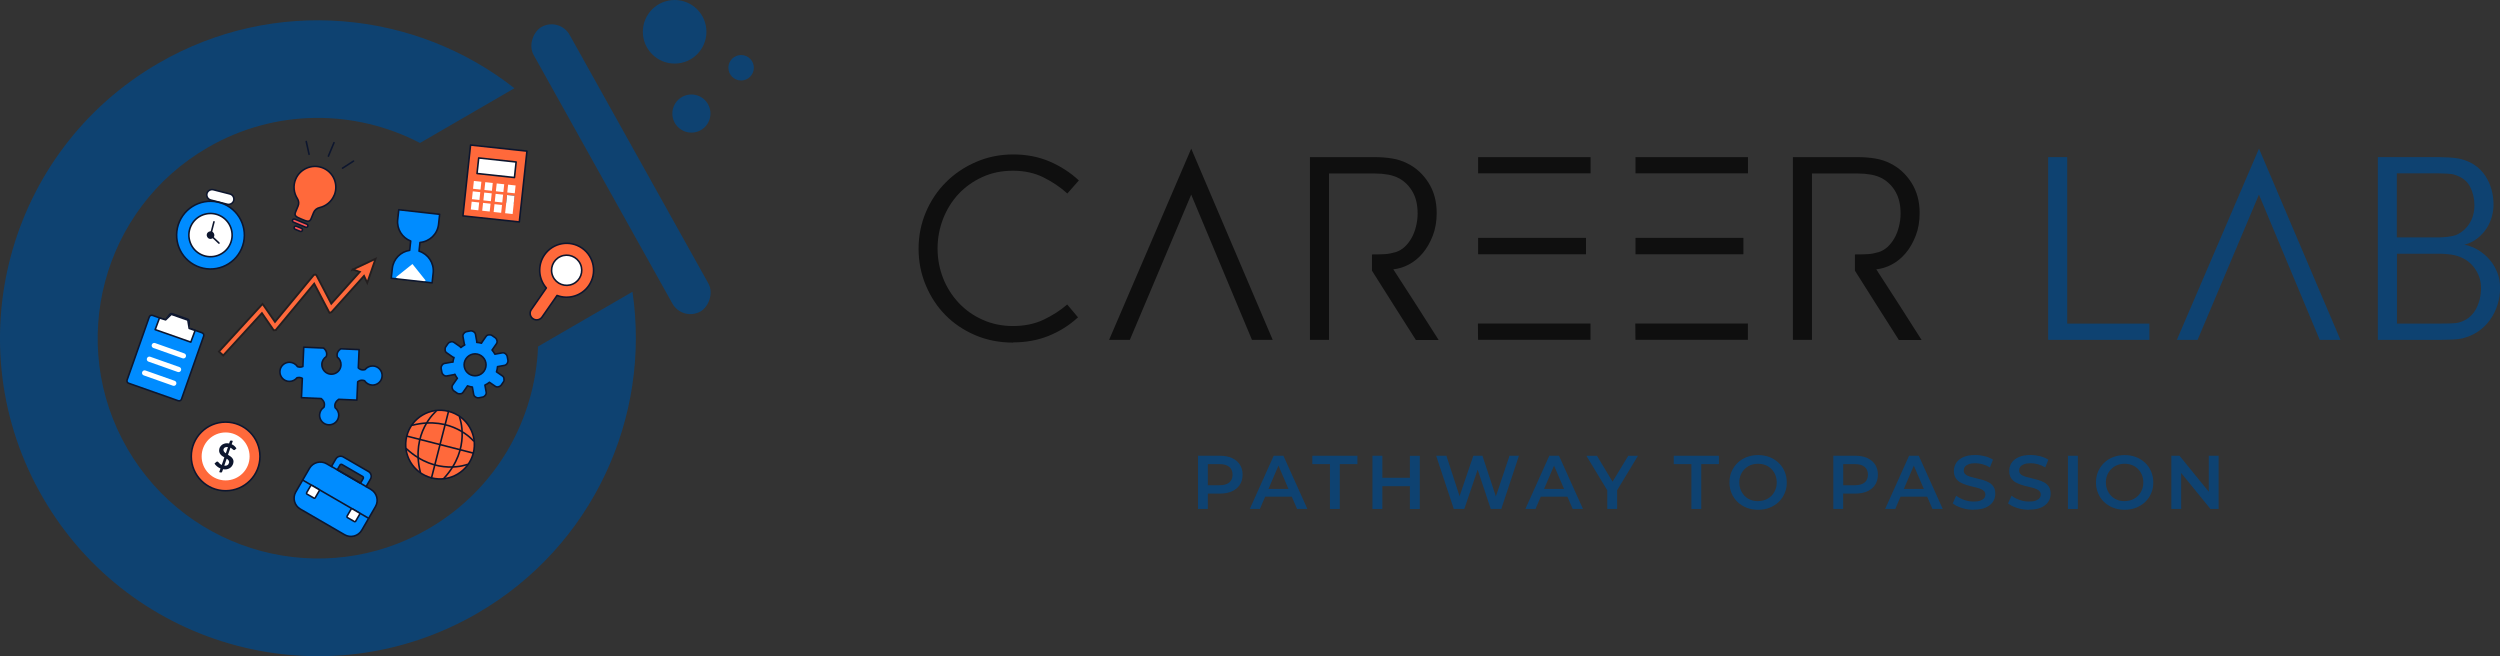 <svg xmlns="http://www.w3.org/2000/svg" id="Layer_2" data-name="Layer 2" viewBox="0 0 371.2 97.43"><rect x="0" y="0" width="371.2" height="97.43" fill="#333333" stroke="none"/><defs><style>      .cls-1 {        fill: #0d162e;      }      .cls-1, .cls-2, .cls-3, .cls-4, .cls-5, .cls-6, .cls-7 {        stroke-width: 0px;      }      .cls-2 {        fill: #0e4271;      }      .cls-3 {        fill: #0f0f0f;      }      .cls-4 {        fill: #fff;      }      .cls-8 {        stroke: #231f20;        stroke-miterlimit: 10;        stroke-width: .28px;      }      .cls-8, .cls-6 {        fill: #ff693b;      }      .cls-5 {        fill: #ff5454;      }      .cls-9 {        fill: none;        stroke: #0d162e;        stroke-linecap: round;        stroke-linejoin: round;        stroke-width: .24px;      }      .cls-7 {        fill: #008cff;      }    </style></defs><g id="Layer_1-2" data-name="Layer 1"><g><path class="cls-7" d="M30,49.41l-1.47-.52-.46-.16.03-.98c0-.17-.1-.32-.26-.37l-2.24-.79c-.16-.06-.33,0-.43.13l-.59.78-.46-.16s-.03,0-.04,0c-.01,0-.02-.02-.03-.02l-1.4-.49c-.2-.07-.42.03-.49.24l-3.29,9.35c-.07.2.03.42.24.49l7.35,2.59c.2.07.42-.03.49-.24l3.29-9.35c.07-.2-.03-.42-.24-.49Z"></path><path class="cls-9" d="M30,49.41l-1.47-.52-.46-.16.03-.98c0-.17-.1-.32-.26-.37l-2.24-.79c-.16-.06-.33,0-.43.13l-.59.78-.46-.16s-.03,0-.04,0c-.01,0-.02-.02-.03-.02l-1.4-.49c-.2-.07-.42.03-.49.24l-3.29,9.35c-.07.2.03.42.24.49l7.35,2.59c.2.07.42-.03.49-.24l3.29-9.35c.07-.2-.03-.42-.24-.49Z"></path><g><path class="cls-4" d="M25.93,56.54l-4.33-1.53c-.2-.07-.42.03-.49.24-.07.2.03.42.24.49l4.33,1.53c.2.07.42-.03.49-.24.07-.2-.03-.42-.24-.49Z"></path><path class="cls-4" d="M26.64,54.5l-4.33-1.53c-.2-.07-.42.03-.49.24-.07.2.03.42.24.49l4.33,1.53c.2.07.42-.03.49-.24.07-.2-.03-.42-.24-.49Z"></path><path class="cls-4" d="M27.36,52.47l-4.33-1.53c-.2-.07-.42.03-.49.24-.07.2.03.42.24.49l4.33,1.53c.2.07.42-.03.49-.24.07-.2-.03-.42-.24-.49Z"></path></g><path class="cls-4" d="M23.68,47.21l.52.18c.23.08.48,0,.62-.19l.61-.54,2.45.86.19.82c0,.24.14.46.37.54l.52.18-.64,1.73-5.29-1.86.64-1.73Z"></path><polygon class="cls-9" points="23.68 47.21 24.59 47.49 25.44 46.67 27.89 47.53 28.09 48.76 28.97 49.07 28.33 50.8 23.04 48.94 23.68 47.21"></polygon><rect class="cls-6" x="69.28" y="21.95" width="8.42" height="10.58" transform="translate(3.34 -7.71) rotate(6.15)"></rect><rect class="cls-9" x="69.28" y="21.95" width="8.42" height="10.58" transform="translate(3.34 -7.71) rotate(6.15)"></rect><rect class="cls-4" x="70.94" y="23.74" width="5.59" height="2.32" transform="translate(3.09 -7.75) rotate(6.15)"></rect><rect class="cls-9" x="70.94" y="23.74" width="5.59" height="2.32" transform="translate(3.09 -7.75) rotate(6.15)"></rect><rect class="cls-4" x="70.3" y="26.92" width="1.12" height="1.17" transform="translate(3.35 -7.43) rotate(6.15)"></rect><rect class="cls-4" x="71.99" y="27.1" width="1.12" height="1.17" transform="translate(3.38 -7.61) rotate(6.15)"></rect><rect class="cls-4" x="73.69" y="27.29" width="1.12" height="1.17" transform="translate(3.41 -7.79) rotate(6.15)"></rect><rect class="cls-4" x="75.38" y="27.47" width="1.12" height="1.17" transform="translate(3.44 -7.97) rotate(6.15)"></rect><rect class="cls-4" x="70.13" y="28.46" width="1.12" height="1.17" transform="translate(3.52 -7.4) rotate(6.15)"></rect><rect class="cls-4" x="71.83" y="28.64" width="1.12" height="1.17" transform="translate(3.55 -7.58) rotate(6.15)"></rect><rect class="cls-4" x="73.52" y="28.83" width="1.12" height="1.17" transform="translate(3.58 -7.76) rotate(6.15)"></rect><rect class="cls-1" x="75.22" y="29.01" width="1.12" height="1.17" transform="translate(3.61 -7.95) rotate(6.15)"></rect><rect class="cls-4" x="69.97" y="30" width="1.12" height="1.17" transform="translate(3.68 -7.38) rotate(6.15)"></rect><rect class="cls-4" x="71.66" y="30.18" width="1.12" height="1.17" transform="translate(3.71 -7.56) rotate(6.15)"></rect><rect class="cls-4" x="73.36" y="30.37" width="1.12" height="1.17" transform="translate(3.74 -7.74) rotate(6.15)"></rect><rect class="cls-4" x="75.14" y="29" width="1.12" height="2.72" transform="translate(3.69 -7.93) rotate(6.15)"></rect><path class="cls-7" d="M74.83,56.37v-.15c-.01-.17-.1-.32-.24-.41l-.87-.6c.08-.25.13-.51.15-.77l1.05-.19c.16-.03.3-.14.38-.28l.07-.13c.05-.1.07-.22.05-.34l-.11-.58c-.02-.11-.08-.22-.16-.3l-.11-.1c-.12-.11-.29-.16-.46-.13l-1.05.19s-.03,0-.04.01c-.12-.22-.26-.42-.43-.62.02-.02.03-.03.05-.06l.61-.88c.09-.14.12-.31.07-.47l-.05-.14c-.04-.11-.11-.21-.2-.27l-.49-.34c-.1-.07-.21-.1-.33-.09h-.15c-.17.01-.32.1-.41.24l-.61.88s-.05.08-.06.12c-.23-.07-.47-.11-.7-.12,0-.05,0-.11,0-.16l-.19-1.05c-.03-.16-.14-.3-.28-.38l-.13-.07c-.1-.05-.22-.07-.34-.05l-.58.11c-.11.02-.22.08-.3.16l-.1.11c-.11.12-.16.29-.13.46l.19,1.05c.01.07.04.13.08.19-.21.11-.4.24-.58.39-.04-.06-.09-.11-.15-.16l-.88-.61c-.14-.09-.31-.12-.47-.07l-.14.05c-.11.04-.21.11-.27.2l-.34.49c-.07.1-.1.21-.09.33v.15c.01.17.1.32.24.41l.88.61c.06.04.13.07.2.08-.08.22-.13.45-.16.69-.07-.01-.13-.02-.2,0l-1.05.19c-.16.03-.3.14-.38.28l-.07.13c-.05.1-.07.22-.05.34l.11.58c.02.11.08.22.16.3l.11.1c.12.11.29.16.46.13l1.05-.19c.05-.01.1-.03.15-.06.1.21.22.42.37.61-.03.03-.07.06-.09.1l-.61.88c-.09.14-.12.31-.07.47l.05.14c.04.11.11.21.2.27l.49.34c.1.07.21.1.33.09h.15c.17-.01.32-.1.41-.24l.61-.88s.02-.04.03-.06c.24.09.48.15.73.18,0,.02,0,.03,0,.05l.19,1.05c.03.16.14.3.28.38l.13.07c.1.05.22.07.34.05l.58-.11c.11-.02.22-.08.3-.16l.1-.11c.11-.12.16-.29.13-.46l-.19-1.05c.24-.11.46-.25.67-.42l.87.6c.14.09.31.12.47.07l.14-.05c.11-.04.21-.11.27-.2l.34-.49c.07-.1.1-.21.09-.33ZM71.46,52.83c.74.51.93,1.52.42,2.26-.51.74-1.52.93-2.26.42-.74-.51-.93-1.52-.42-2.26.51-.74,1.52-.93,2.26-.42Z"></path><path class="cls-9" d="M74.83,56.37v-.15c-.01-.17-.1-.32-.24-.41l-.87-.6c.08-.25.13-.51.15-.77l1.05-.19c.16-.03.3-.14.38-.28l.07-.13c.05-.1.07-.22.05-.34l-.11-.58c-.02-.11-.08-.22-.16-.3l-.11-.1c-.12-.11-.29-.16-.46-.13l-1.05.19s-.03,0-.04.01c-.12-.22-.26-.42-.43-.62.02-.02.03-.03.05-.06l.61-.88c.09-.14.12-.31.07-.47l-.05-.14c-.04-.11-.11-.21-.2-.27l-.49-.34c-.1-.07-.21-.1-.33-.09h-.15c-.17.01-.32.1-.41.24l-.61.88s-.05.08-.06.12c-.23-.07-.47-.11-.7-.12,0-.05,0-.11,0-.16l-.19-1.05c-.03-.16-.14-.3-.28-.38l-.13-.07c-.1-.05-.22-.07-.34-.05l-.58.11c-.11.02-.22.08-.3.16l-.1.11c-.11.12-.16.29-.13.46l.19,1.05c.01.07.04.13.08.19-.21.11-.4.24-.58.39-.04-.06-.09-.11-.15-.16l-.88-.61c-.14-.09-.31-.12-.47-.07l-.14.05c-.11.04-.21.11-.27.2l-.34.49c-.07.1-.1.21-.09.33v.15c.01.17.1.32.24.41l.88.61c.06.04.13.07.2.08-.08.22-.13.45-.16.69-.07-.01-.13-.02-.2,0l-1.05.19c-.16.03-.3.14-.38.28l-.07.13c-.05.1-.07.22-.05.34l.11.58c.02.11.08.22.16.3l.11.1c.12.11.29.16.46.13l1.05-.19c.05-.01.1-.03.15-.06.1.21.22.42.37.61-.03.03-.07.06-.09.1l-.61.88c-.09.14-.12.31-.07.47l.05.14c.04.11.11.21.2.27l.49.34c.1.07.21.1.33.09h.15c.17-.01.32-.1.41-.24l.61-.88s.02-.04.03-.06c.24.09.48.15.73.18,0,.02,0,.03,0,.05l.19,1.05c.03.16.14.3.28.38l.13.07c.1.05.22.07.34.05l.58-.11c.11-.02.22-.08.3-.16l.1-.11c.11-.12.16-.29.13-.46l-.19-1.05c.24-.11.46-.25.67-.42l.87.6c.14.09.31.12.47.07l.14-.05c.11-.04.21-.11.27-.2l.34-.49c.07-.1.1-.21.09-.33ZM71.46,52.83c.74.51.93,1.52.42,2.26-.51.74-1.52.93-2.26.42-.74-.51-.93-1.52-.42-2.26.51-.74,1.52-.93,2.26-.42Z"></path><g><path class="cls-6" d="M49.63,28.99c.67-1.62-.13-3.49-1.8-4.1-1.53-.56-3.28.19-3.92,1.69-.43.99-.29,2.08.25,2.92.21.32.25.73.1,1.08l-.37.89c-.23.56.03.72.91,1.08.74.31,1.16.5,1.39-.07l.38-.93c.15-.37.48-.63.87-.72.95-.22,1.78-.87,2.18-1.84Z"></path><path class="cls-5" d="M45.38,33.74l-1.81-.75c-.12-.05-.18-.19-.13-.32h0c.05-.12.19-.18.32-.13l1.81.75c.12.05.18.19.13.32h0c-.05.12-.19.18-.32.13Z"></path><path class="cls-5" d="M44.57,34.35l-.75-.31c-.12-.05-.18-.19-.13-.32h0c.05-.12.19-.18.32-.13l.75.31c.12.05.18.19.13.32h0c-.05.12-.19.18-.32.13Z"></path></g><g><path class="cls-9" d="M49.63,28.99c.67-1.62-.13-3.49-1.8-4.1-1.53-.56-3.28.19-3.92,1.69-.43.99-.29,2.08.25,2.92.21.32.25.73.1,1.08l-.37.89c-.23.56.03.72.91,1.08.74.31,1.16.5,1.39-.07l.38-.93c.15-.37.48-.63.87-.72.95-.22,1.78-.87,2.18-1.84Z"></path><path class="cls-9" d="M45.38,33.74l-1.81-.75c-.12-.05-.18-.19-.13-.32h0c.05-.12.19-.18.32-.13l1.81.75c.12.05.18.19.13.32h0c-.05.12-.19.18-.32.13Z"></path><path class="cls-9" d="M44.57,34.35l-.75-.31c-.12-.05-.18-.19-.13-.32h0c.05-.12.19-.18.32-.13l.75.31c.12.05.18.19.13.32h0c-.05.12-.19.18-.32.13Z"></path></g><line class="cls-9" x1="48.76" y1="23.18" x2="49.59" y2="21.19"></line><line class="cls-9" x1="45.89" y1="22.91" x2="45.47" y2="21.01"></line><line class="cls-9" x1="50.86" y1="24.97" x2="52.49" y2="23.92"></line><path class="cls-7" d="M65.12,33.29l.16-1.47-6.07-.68-.16,1.47c-.16,1.41.67,2.69,1.93,3.18l-.15,1.38c-1.34.2-2.42,1.27-2.58,2.68l-.16,1.47,6.07.68.16-1.47c.16-1.47-.74-2.81-2.1-3.24l.14-1.29c1.42-.13,2.6-1.23,2.76-2.7Z"></path><polygon class="cls-4" points="63.2 41.65 61.24 39.2 58.79 41.16 59 41.42 62.94 41.86 63.2 41.65"></polygon><path class="cls-9" d="M65.12,33.29l.16-1.47-6.07-.68-.16,1.47c-.16,1.41.67,2.69,1.93,3.18l-.15,1.38c-1.34.2-2.42,1.27-2.58,2.68l-.16,1.47,6.07.68.16-1.47c.16-1.47-.74-2.81-2.1-3.24l.14-1.29c1.42-.13,2.6-1.23,2.76-2.7Z"></path><path class="cls-7" d="M50.3,61.72c.02-.48-.2-.91-.54-1.18-.03-.12-.04-.24-.04-.36.01-.22.1-.44.3-.66.08-.08.16-.15.26-.23l2.71.12.12-2.72c.22-.17.44-.24.66-.23.12,0,.24.03.36.07.24.37.65.62,1.13.65.78.03,1.45-.57,1.48-1.36.03-.78-.57-1.45-1.36-1.48-.48-.02-.91.2-1.18.54-.12.03-.24.04-.36.04-.22-.01-.43-.09-.64-.29l.12-2.72-2.73-.12c-.09.07-.17.14-.24.21-.2.21-.29.43-.3.66,0,.12,0,.24.04.36.35.27.56.7.54,1.18-.03.78-.7,1.39-1.48,1.36-.78-.03-1.39-.7-1.36-1.48.02-.48.28-.89.65-1.13.04-.12.07-.24.07-.36,0-.22-.06-.45-.24-.68-.06-.08-.14-.15-.22-.23l-2.95-.13-.13,2.87c-.15.07-.29.09-.44.09-.12,0-.24-.03-.36-.07-.24-.37-.65-.62-1.13-.65-.78-.03-1.45.57-1.48,1.36-.03.78.57,1.45,1.36,1.48.48.02.91-.2,1.18-.54.12-.03.24-.04.36-.04.14,0,.29.05.43.13l-.13,2.87,2.93.13c.1.08.17.17.24.25.19.23.25.46.24.68,0,.12-.03.24-.07.36-.37.24-.62.65-.65,1.13-.03.78.57,1.45,1.36,1.48.78.03,1.45-.57,1.48-1.36Z"></path><path class="cls-9" d="M50.3,61.72c.02-.48-.2-.91-.54-1.18-.03-.12-.04-.24-.04-.36.01-.22.1-.44.3-.66.08-.08.16-.15.26-.23l2.71.12.12-2.72c.22-.17.44-.24.66-.23.12,0,.24.03.36.07.24.37.65.62,1.13.65.78.03,1.45-.57,1.48-1.36.03-.78-.57-1.45-1.36-1.48-.48-.02-.91.2-1.18.54-.12.03-.24.04-.36.04-.22-.01-.43-.09-.64-.29l.12-2.72-2.73-.12c-.09.07-.17.14-.24.21-.2.21-.29.43-.3.66,0,.12,0,.24.04.36.35.27.56.7.54,1.18-.03.78-.7,1.39-1.48,1.36-.78-.03-1.39-.7-1.36-1.48.02-.48.28-.89.65-1.13.04-.12.07-.24.07-.36,0-.22-.06-.45-.24-.68-.06-.08-.14-.15-.22-.23l-2.95-.13-.13,2.87c-.15.07-.29.09-.44.09-.12,0-.24-.03-.36-.07-.24-.37-.65-.62-1.13-.65-.78-.03-1.45.57-1.48,1.36-.03.78.57,1.45,1.36,1.48.48.02.91-.2,1.18-.54.12-.03.24-.04.36-.04.14,0,.29.05.43.13l-.13,2.87,2.93.13c.1.08.17.17.24.25.19.23.25.46.24.68,0,.12-.03.24-.07.36-.37.24-.62.65-.65,1.13-.03.78.57,1.45,1.36,1.48.78.03,1.45-.57,1.48-1.36Z"></path><circle class="cls-7" cx="65.34" cy="66.01" r="5.1" transform="translate(-14.84 112.9) rotate(-75.61)"></circle><circle class="cls-6" cx="65.34" cy="66.01" r="5.1" transform="translate(-14.84 112.9) rotate(-75.61)"></circle><circle class="cls-9" cx="65.34" cy="66.01" r="5.1" transform="translate(-14.84 112.9) rotate(-75.61)"></circle><line class="cls-9" x1="60.4" y1="64.75" x2="70.28" y2="67.28"></line><line class="cls-9" x1="66.6" y1="61.07" x2="64.07" y2="70.95"></line><path class="cls-9" d="M64.73,61.08s-3.78,3.18-2.32,9.03"></path><path class="cls-9" d="M68.24,61.98s1.78,4.6-2.32,9.03"></path><path class="cls-9" d="M70.29,65.45s-3.18-3.78-9.03-2.32"></path><path class="cls-9" d="M69.39,68.96s-4.6,1.78-9.03-2.32"></path><circle class="cls-7" cx="33.5" cy="67.77" r="5.1"></circle><circle class="cls-6" cx="33.5" cy="67.77" r="5.1"></circle><circle class="cls-4" cx="33.5" cy="67.77" r="3.56"></circle><path class="cls-1" d="M33.86,67.53c.11.07.23.14.34.22.11.08.2.16.28.26.08.1.13.21.17.33.03.12.03.26-.01.43s-.11.3-.2.43c-.09.13-.2.23-.33.31-.13.08-.28.14-.45.17-.17.03-.35.03-.54-.01l-.13.37s-.04.07-.08.1c-.04.03-.08.03-.13.02l-.23-.06.19-.54c-.19-.08-.37-.18-.52-.31-.16-.13-.28-.27-.37-.42l.27-.24s.05-.04.08-.05c.03,0,.07,0,.1,0,.04,0,.07.03.11.07.04.04.08.08.12.13.05.05.1.1.16.16.06.05.14.1.23.14l.39-1.13c-.11-.07-.22-.14-.33-.21-.11-.08-.2-.17-.27-.27s-.13-.22-.16-.35c-.03-.13-.02-.29.02-.46.03-.13.09-.25.18-.36.08-.11.19-.2.31-.28.13-.07.27-.12.43-.15.16-.03.34-.02.53.02l.11-.32s.04-.07.08-.1c.04-.02.08-.03.13-.02l.23.06-.17.49c.17.08.32.17.43.28.11.11.21.22.28.34l-.21.19s-.06.05-.09.06c-.03.01-.06.01-.09,0-.03,0-.05-.02-.09-.05-.03-.03-.07-.06-.11-.09-.04-.03-.08-.07-.13-.11-.05-.04-.11-.07-.17-.11l-.36,1.04ZM33.84,66.38c-.1-.01-.19-.01-.26,0-.07.01-.14.03-.19.06-.05.03-.1.07-.13.11-.03.05-.06.1-.07.15-.02.07-.02.13,0,.18.01.05.03.11.06.16.03.05.07.1.12.14.05.04.1.09.16.13l.32-.94ZM33.31,69.14c.19.02.34,0,.46-.08.12-.07.2-.19.24-.35.02-.07.02-.13,0-.18-.01-.05-.03-.11-.06-.16-.03-.05-.07-.09-.12-.14-.05-.04-.1-.08-.17-.12l-.36,1.03Z"></path><circle class="cls-9" cx="33.5" cy="67.77" r="5.1"></circle><circle class="cls-7" cx="31.26" cy="34.91" r="5.03" transform="translate(-13.27 49.52) rotate(-66.32)"></circle><circle class="cls-4" cx="31.26" cy="34.91" r="3.21" transform="translate(-13.5 48.79) rotate(-65.39)"></circle><path class="cls-1" d="M31.81,35.05c-.08.3-.39.48-.69.41s-.48-.39-.41-.69.39-.48.69-.41.48.39.41.69Z"></path><path class="cls-4" d="M33.75,30.33l-2.46-.63c-.42-.11-.67-.54-.57-.96h0c.11-.42.54-.67.96-.57l2.46.63c.42.11.67.54.57.96h0c-.11.42-.54.67-.96.57Z"></path><circle class="cls-9" cx="31.26" cy="34.91" r="5.03" transform="translate(-13.27 49.52) rotate(-66.32)"></circle><circle class="cls-9" cx="31.26" cy="34.91" r="3.21" transform="translate(-13.5 48.79) rotate(-65.39)"></circle><path class="cls-9" d="M33.75,30.33l-2.46-.63c-.42-.11-.67-.54-.57-.96h0c.11-.42.54-.67.96-.57l2.46.63c.42.11.67.54.57.96h0c-.11.42-.54.67-.96.57Z"></path><line class="cls-9" x1="31.26" y1="34.91" x2="31.77" y2="32.94"></line><line class="cls-9" x1="31.26" y1="34.91" x2="32.51" y2="36.09"></line><path class="cls-6" d="M86.42,36.84c-1.82-1.26-4.31-.81-5.57,1-1.07,1.54-.91,3.57.27,4.92l-2.23,3.21c-.31.44-.2,1.05.24,1.35.44.31,1.05.2,1.35-.24l2.23-3.21c1.68.64,3.64.08,4.71-1.46,1.26-1.82.81-4.31-1-5.57Z"></path><circle class="cls-4" cx="84.14" cy="40.13" r="2.24" transform="translate(-9.06 38) rotate(-24.19)"></circle><path class="cls-9" d="M86.42,36.84c-1.82-1.26-4.31-.81-5.57,1-1.07,1.54-.91,3.57.27,4.92l-2.23,3.21c-.31.44-.2,1.05.24,1.35.44.31,1.05.2,1.35-.24l2.23-3.21c1.68.64,3.64.08,4.71-1.46,1.26-1.82.81-4.31-1-5.57Z"></path><circle class="cls-9" cx="84.14" cy="40.13" r="2.24" transform="translate(-9.06 38) rotate(-24.19)"></circle><path class="cls-7" d="M55.07,72.66l-.71-.41.65-1.12c.23-.39.09-.9-.3-1.12l-3.73-2.16c-.39-.23-.9-.09-1.12.3l-.65,1.12-.71-.41c-.89-.52-2.04-.21-2.55.68l-2.03,3.5c-.52.89-.21,2.04.68,2.55l6.57,3.81c.89.52,2.04.21,2.55-.68l2.03-3.5c.52-.89.21-2.04-.68-2.55ZM50.48,69.05c.06-.1.19-.14.3-.08l3.07,1.78c.1.06.14.19.08.3l-.41.7-3.44-2,.41-.7Z"></path><path class="cls-9" d="M55.07,72.66l-.71-.41.65-1.12c.23-.39.09-.9-.3-1.12l-3.73-2.16c-.39-.23-.9-.09-1.12.3l-.65,1.12-.71-.41c-.89-.52-2.04-.21-2.55.68l-2.03,3.5c-.52.89-.21,2.04.68,2.55l6.57,3.81c.89.52,2.04.21,2.55-.68l2.03-3.5c.52-.89.21-2.04-.68-2.55ZM50.48,69.05c.06-.1.19-.14.3-.08l3.07,1.78c.1.06.14.19.08.3l-.41.7-3.44-2,.41-.7Z"></path><line class="cls-9" x1="49.22" y1="69.26" x2="54.37" y2="72.25"></line><line class="cls-9" x1="44.94" y1="71.28" x2="54.74" y2="76.96"></line><rect class="cls-4" x="45.73" y="72.28" width="1.48" height="1.48" rx=".15" ry=".15" transform="translate(42.91 -13.46) rotate(30.12)"></rect><rect class="cls-4" x="51.73" y="75.76" width="1.48" height="1.48" rx=".15" ry=".15" transform="translate(45.47 -16) rotate(30.12)"></rect><rect class="cls-9" x="45.73" y="72.28" width="1.48" height="1.48" rx=".15" ry=".15" transform="translate(42.91 -13.46) rotate(30.12)"></rect><rect class="cls-9" x="51.73" y="75.76" width="1.48" height="1.48" rx=".15" ry=".15" transform="translate(45.47 -16) rotate(30.12)"></rect><path class="cls-2" d="M79.89,51.45l14.02-8.13c2.74,18.55-5.81,37.74-23.02,47.73-22.55,13.08-51.43,5.41-64.51-17.14C-6.7,51.36.97,22.47,23.52,9.39,40.73-.59,61.64,1.52,76.38,13.1l-14.02,8.13c-9.61-5.01-21.5-5.15-31.56.7-15.62,9.06-20.94,29.08-11.88,44.7s29.08,20.94,44.7,11.88c10.07-5.84,15.85-16.23,16.27-27.06Z"></path><rect class="cls-2" x="68.01" y="22.06" width="48.39" height="6.12" rx="3.06" ry="3.06" transform="translate(69.2 -67.63) rotate(60.83)"></rect><circle class="cls-2" cx="100.17" cy="4.72" r="4.72"></circle><circle class="cls-2" cx="102.66" cy="16.86" r="2.83"></circle><circle class="cls-2" cx="110.04" cy="10.06" r="1.89"></circle><g><rect class="cls-8" x="46.75" y="41.62" width="0" height=".01" transform="translate(4.57 87.89) rotate(-89.33)"></rect><path class="cls-8" d="M52.36,40.01l1.06.36-4.23,4.72-2.2-4.21-.13-.11-.25.04-5.78,6.98-.83-1.2c-.09-.13-.19-.27-.28-.41-.18-.26-.36-.53-.54-.78l-.2-.27-6.47,7.07.63.58,5.75-6.28,1.16,1.68.59.86.34-.03.05-.11,5.62-6.78,2.27,4.33.22-.07.08-.03,4.83-5.38.48,1.02,1.23-3.56-3.41,1.6Z"></path></g></g><g><path class="cls-3" d="M150.43,50.87c-2.03,0-3.91-.37-5.62-1.1s-3.2-1.73-4.44-2.99-2.21-2.75-2.92-4.45c-.71-1.7-1.06-3.5-1.06-5.4s.36-3.72,1.08-5.42,1.71-3.18,2.98-4.45c1.26-1.26,2.75-2.27,4.46-3.01,1.71-.74,3.55-1.12,5.53-1.12s3.76.35,5.39,1.04c1.63.7,3.09,1.64,4.36,2.82l-1.71,1.94c-1.04-.94-2.23-1.74-3.56-2.4s-2.84-.98-4.52-.98-3.17.31-4.55.94c-1.37.63-2.55,1.47-3.53,2.52-.98,1.05-1.74,2.28-2.29,3.68-.54,1.4-.82,2.87-.82,4.41s.28,3.03.83,4.42,1.33,2.6,2.32,3.66c.99,1.05,2.17,1.89,3.55,2.5,1.37.62,2.88.93,4.51.93s3.2-.31,4.51-.93c1.31-.62,2.49-1.37,3.53-2.27l1.6,1.91c-1.29,1.19-2.75,2.1-4.36,2.75-1.61.65-3.37.97-5.28.97Z"></path><path class="cls-3" d="M176.87,22.06l12.1,28.4h-3.08l-9.02-21.56-9.11,21.56h-3.08l12.2-28.4Z"></path><path class="cls-3" d="M197.33,50.46h-2.83v-27.13h9.67c.87,0,1.71.07,2.53.2.82.13,1.57.38,2.26.73,1.29.64,2.34,1.6,3.15,2.88s1.21,2.77,1.21,4.49c0,1.23-.19,2.35-.58,3.36-.39,1-.88,1.87-1.49,2.59-.6.72-1.29,1.28-2.06,1.69-.77.41-1.54.64-2.31.72,1.15,1.77,2.28,3.52,3.39,5.25,1.11,1.74,2.23,3.48,3.34,5.24h-3.38c-1.09-1.71-2.17-3.41-3.26-5.13s-2.17-3.43-3.26-5.16v-2.41c.82,0,1.48-.02,1.96-.05.48-.03,1.01-.13,1.58-.3.47-.15.9-.4,1.3-.76.39-.36.73-.8,1.02-1.3s.51-1.07.67-1.71.25-1.29.25-1.95c0-1.27-.24-2.34-.73-3.2-.48-.86-1.14-1.53-1.98-2.01-.5-.27-1.05-.46-1.66-.57-.61-.11-1.26-.17-1.95-.17h-6.84v24.72Z"></path><path class="cls-3" d="M219.45,48.04h16.71v2.41h-16.7l-.02-2.41ZM219.47,23.33h16.7v2.41h-16.7v-2.41ZM219.47,35.32h16.02v2.43h-16.02v-2.43Z"></path><path class="cls-3" d="M242.82,48.04h16.71v2.41h-16.7l-.02-2.41ZM242.84,23.33h16.7v2.41h-16.7v-2.41ZM242.84,35.32h16.02v2.43h-16.02v-2.43Z"></path><path class="cls-3" d="M269.04,50.46h-2.83v-27.13h9.67c.87,0,1.71.07,2.53.2.82.13,1.57.38,2.26.73,1.29.64,2.34,1.6,3.15,2.88s1.21,2.77,1.21,4.49c0,1.23-.19,2.35-.58,3.36-.39,1-.88,1.87-1.49,2.59-.6.72-1.29,1.28-2.06,1.69-.77.41-1.54.64-2.31.72,1.15,1.77,2.28,3.52,3.39,5.25,1.11,1.74,2.23,3.48,3.34,5.24h-3.38c-1.09-1.71-2.17-3.41-3.26-5.13s-2.17-3.43-3.26-5.16v-2.41c.82,0,1.48-.02,1.96-.05.48-.03,1.01-.13,1.58-.3.47-.15.9-.4,1.3-.76.39-.36.73-.8,1.02-1.3s.51-1.07.67-1.71.25-1.29.25-1.95c0-1.27-.24-2.34-.73-3.2-.48-.86-1.14-1.53-1.98-2.01-.5-.27-1.05-.46-1.66-.57-.61-.11-1.26-.17-1.95-.17h-6.84v24.72Z"></path><path class="cls-2" d="M304.11,23.33h2.83v24.72h12.2v2.41h-15.03v-27.13Z"></path><path class="cls-2" d="M335.41,22.06l12.1,28.4h-3.08l-9.02-21.56-9.11,21.56h-3.08l12.2-28.4Z"></path><path class="cls-2" d="M353.05,23.33h9.07c.38,0,.87.02,1.49.05.62.04,1.11.09,1.49.16.92.21,1.7.53,2.34.97.64.44,1.17.97,1.58,1.6s.72,1.3.92,2.03c.2.73.3,1.48.3,2.24,0,.59-.09,1.2-.26,1.82-.18.62-.44,1.21-.8,1.75s-.81,1.03-1.36,1.46c-.55.43-1.18.74-1.9.92.74.15,1.43.42,2.08.82.65.4,1.21.88,1.68,1.43s.84,1.19,1.12,1.89.41,1.45.41,2.25c0,.9-.13,1.75-.39,2.57-.26.82-.63,1.56-1.12,2.23-.48.67-1.07,1.24-1.77,1.71-.7.47-1.46.8-2.3,1.01-.4.1-.91.16-1.53.18s-1.14.04-1.55.04h-9.49v-27.13ZM362.16,35.25c.35,0,.78-.03,1.29-.09.51-.06.92-.15,1.23-.27.82-.35,1.48-.92,1.98-1.7s.74-1.69.74-2.73c0-.97-.21-1.87-.63-2.71-.42-.84-1.18-1.44-2.27-1.79-.27-.1-.65-.16-1.16-.18-.51-.02-.91-.04-1.22-.04h-6.24v9.51h6.28ZM362.54,48.04h.61c.24,0,.48,0,.73-.02s.49-.03.73-.05c.24-.02.43-.06.57-.11,1.04-.3,1.83-.92,2.38-1.85.54-.93.82-2.03.82-3.28,0-1.11-.35-2.12-1.04-3.03-.7-.91-1.65-1.51-2.86-1.8-.29-.07-.67-.13-1.12-.17-.46-.04-.85-.06-1.18-.06h-6.28v10.38h6.66Z"></path></g><g><path class="cls-2" d="M177.88,75.57v-7.9h3.25c.7,0,1.3.11,1.8.34s.88.55,1.16.97c.27.42.41.92.41,1.5s-.14,1.08-.41,1.5c-.27.42-.66.74-1.16.97s-1.1.34-1.8.34h-2.44l.65-.69v2.97h-1.47ZM179.34,72.76l-.65-.71h2.37c.65,0,1.13-.14,1.46-.41.33-.27.49-.66.49-1.16s-.16-.89-.49-1.16c-.33-.27-.81-.41-1.46-.41h-2.37l.65-.72v4.57Z"></path><path class="cls-2" d="M185.57,75.57l3.55-7.9h1.44l3.56,7.9h-1.53l-3.06-7.12h.59l-3.05,7.12h-1.51ZM187.21,73.75l.39-1.15h4.26l.39,1.15h-5.05Z"></path><path class="cls-2" d="M197.47,75.57v-6.66h-2.62v-1.24h6.7v1.24h-2.62v6.66h-1.47Z"></path><path class="cls-2" d="M205.25,75.57h-1.47v-7.9h1.47v7.9ZM209.45,72.19h-4.32v-1.25h4.32v1.25ZM209.34,67.68h1.47v7.9h-1.47v-7.9Z"></path><path class="cls-2" d="M215.86,75.57l-2.62-7.9h1.52l2.33,7.14h-.76l2.43-7.14h1.35l2.36,7.14h-.73l2.39-7.14h1.4l-2.62,7.9h-1.56l-2.15-6.44h.41l-2.19,6.44h-1.57Z"></path><path class="cls-2" d="M226.49,75.57l3.55-7.9h1.44l3.56,7.9h-1.53l-3.06-7.12h.59l-3.05,7.12h-1.51ZM228.13,73.75l.39-1.15h4.26l.39,1.15h-5.05Z"></path><path class="cls-2" d="M238.65,75.57v-3.12l.33.9-3.43-5.67h1.57l2.75,4.57h-.88l2.77-4.57h1.44l-3.43,5.67.34-.9v3.12h-1.47Z"></path><path class="cls-2" d="M251.14,75.57v-6.66h-2.62v-1.24h6.7v1.24h-2.62v6.66h-1.47Z"></path><path class="cls-2" d="M261.05,75.69c-.62,0-1.18-.1-1.7-.3-.52-.2-.97-.49-1.35-.85s-.68-.79-.89-1.29c-.21-.49-.32-1.03-.32-1.62s.11-1.13.32-1.62c.21-.49.51-.92.89-1.29s.83-.65,1.35-.85c.52-.2,1.08-.3,1.69-.3s1.18.1,1.7.3c.52.2.96.49,1.35.85.38.36.68.79.89,1.29.21.49.32,1.03.32,1.62s-.1,1.13-.32,1.62c-.21.5-.51.92-.89,1.29-.38.36-.83.64-1.35.85-.51.2-1.08.3-1.69.3ZM261.03,74.4c.4,0,.77-.07,1.11-.2.34-.14.63-.33.88-.58s.44-.55.58-.88c.14-.33.21-.71.21-1.11s-.07-.78-.21-1.11c-.14-.33-.33-.63-.58-.88s-.54-.45-.88-.58c-.34-.14-.71-.2-1.11-.2s-.77.07-1.1.2c-.33.14-.63.33-.88.58s-.45.55-.59.88c-.14.33-.21.71-.21,1.11s.07.77.21,1.11c.14.34.33.63.58.89s.54.45.88.58c.34.14.71.2,1.11.2Z"></path><path class="cls-2" d="M272.21,75.57v-7.9h3.25c.7,0,1.3.11,1.8.34s.88.55,1.16.97c.27.42.41.92.41,1.5s-.14,1.08-.41,1.5c-.27.42-.66.74-1.16.97s-1.1.34-1.8.34h-2.44l.65-.69v2.97h-1.47ZM273.68,72.76l-.65-.71h2.37c.65,0,1.13-.14,1.46-.41.33-.27.49-.66.49-1.16s-.16-.89-.49-1.16c-.33-.27-.81-.41-1.46-.41h-2.37l.65-.72v4.57Z"></path><path class="cls-2" d="M279.91,75.57l3.55-7.9h1.44l3.56,7.9h-1.53l-3.06-7.12h.59l-3.05,7.12h-1.51ZM281.54,73.75l.39-1.15h4.26l.39,1.15h-5.05Z"></path><path class="cls-2" d="M293.05,75.69c-.62,0-1.21-.09-1.77-.27-.56-.18-1.01-.4-1.34-.68l.51-1.14c.32.25.71.46,1.17.62.47.17.94.25,1.43.25.41,0,.75-.04,1-.14s.44-.21.56-.37c.12-.15.18-.33.18-.52,0-.24-.09-.43-.26-.58s-.4-.26-.67-.35-.58-.17-.91-.24-.67-.16-1-.27-.64-.23-.91-.39-.5-.38-.67-.65c-.17-.27-.26-.62-.26-1.04s.11-.82.34-1.18c.23-.36.58-.64,1.05-.86s1.07-.32,1.79-.32c.47,0,.94.06,1.41.18.47.12.87.29,1.22.52l-.46,1.14c-.35-.21-.72-.37-1.09-.47s-.74-.15-1.08-.15c-.41,0-.73.05-.99.15-.25.1-.44.23-.55.38-.12.16-.17.34-.17.54,0,.24.08.43.25.58.17.15.39.26.67.34.27.08.58.16.92.24.34.08.67.17,1.01.26.33.1.64.23.91.38.27.16.5.37.67.64.17.27.25.61.25,1.03s-.11.81-.34,1.17c-.23.36-.58.64-1.05.86s-1.07.32-1.79.32Z"></path><path class="cls-2" d="M301.27,75.69c-.62,0-1.21-.09-1.77-.27-.56-.18-1.01-.4-1.34-.68l.51-1.14c.32.25.71.46,1.17.62.47.17.94.25,1.43.25.41,0,.75-.04,1-.14s.44-.21.56-.37c.12-.15.18-.33.18-.52,0-.24-.09-.43-.26-.58s-.4-.26-.67-.35-.58-.17-.91-.24-.67-.16-1-.27-.64-.23-.91-.39-.5-.38-.67-.65c-.17-.27-.26-.62-.26-1.04s.11-.82.34-1.18c.23-.36.58-.64,1.05-.86s1.07-.32,1.79-.32c.47,0,.94.06,1.41.18.47.12.87.29,1.22.52l-.46,1.14c-.35-.21-.72-.37-1.09-.47s-.74-.15-1.08-.15c-.41,0-.73.05-.99.15-.25.1-.44.23-.55.38-.12.16-.17.34-.17.54,0,.24.08.43.25.58.17.15.39.26.67.34.27.08.58.16.92.24.34.08.67.17,1.01.26.33.1.64.23.91.38.27.16.5.37.67.64.17.27.25.61.25,1.03s-.11.81-.34,1.17c-.23.36-.58.64-1.05.86s-1.07.32-1.79.32Z"></path><path class="cls-2" d="M307.05,75.57v-7.9h1.47v7.9h-1.47Z"></path><path class="cls-2" d="M315.47,75.69c-.62,0-1.18-.1-1.7-.3-.52-.2-.97-.49-1.35-.85s-.68-.79-.89-1.29c-.21-.49-.32-1.03-.32-1.62s.11-1.13.32-1.62c.21-.49.51-.92.89-1.29s.83-.65,1.35-.85c.52-.2,1.08-.3,1.69-.3s1.18.1,1.7.3c.52.2.96.49,1.35.85.38.36.68.79.89,1.29.21.49.32,1.03.32,1.62s-.1,1.13-.32,1.62c-.21.5-.51.92-.89,1.29-.38.36-.83.64-1.35.85-.51.2-1.08.3-1.69.3ZM315.46,74.4c.4,0,.77-.07,1.11-.2.34-.14.63-.33.88-.58s.44-.55.58-.88c.14-.33.21-.71.21-1.11s-.07-.78-.21-1.11c-.14-.33-.33-.63-.58-.88s-.54-.45-.88-.58c-.34-.14-.71-.2-1.11-.2s-.77.07-1.1.2c-.33.14-.63.33-.88.58s-.45.55-.59.88c-.14.33-.21.71-.21,1.11s.07.77.21,1.11c.14.34.33.63.58.89s.54.45.88.58c.34.14.71.2,1.11.2Z"></path><path class="cls-2" d="M322.4,75.57v-7.9h1.21l4.95,6.08h-.6v-6.08h1.46v7.9h-1.21l-4.95-6.08h.6v6.08h-1.46Z"></path></g></g></svg>